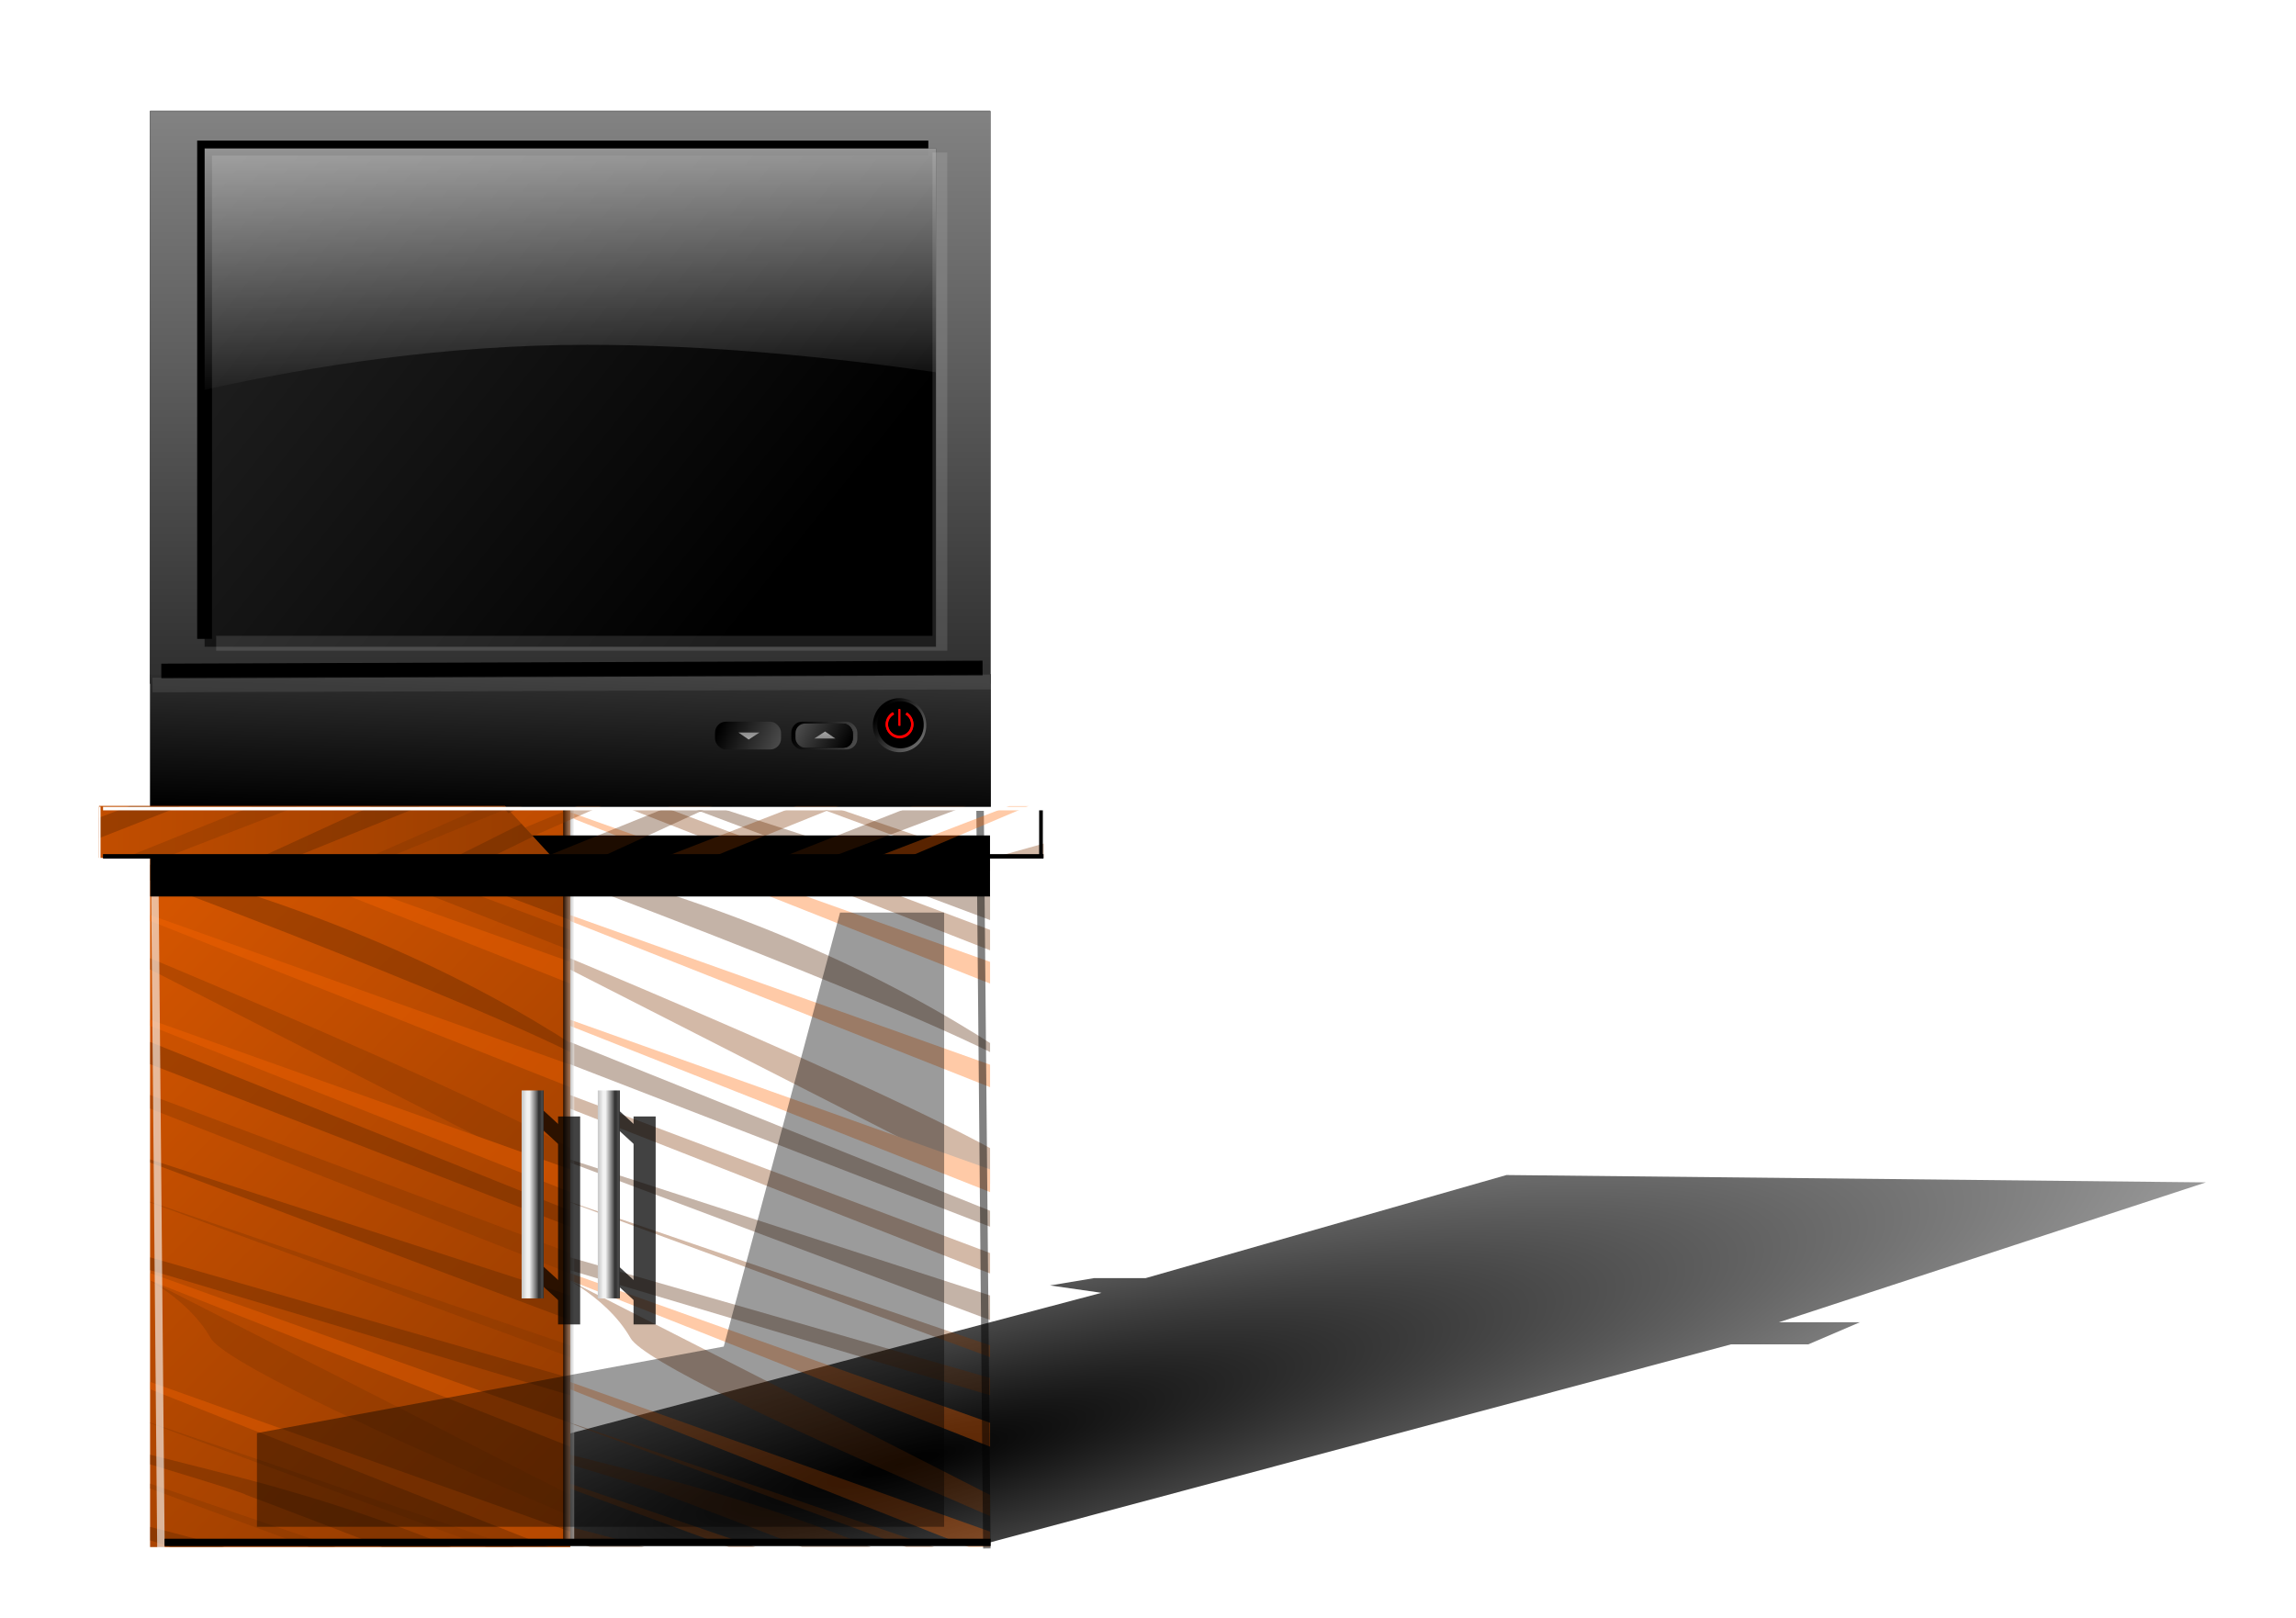 <svg xmlns="http://www.w3.org/2000/svg" xmlns:xlink="http://www.w3.org/1999/xlink" viewBox="0 0 744.09 524.41"><defs><filter id="E" height="2.48" width="1.493" color-interpolation-filters="sRGB" y="-.74" x="-.247"><feGaussianBlur stdDeviation=".592"/></filter><filter id="F" color-interpolation-filters="sRGB"><feGaussianBlur stdDeviation=".038"/></filter><filter id="q" height="14.632" width="1.048" color-interpolation-filters="sRGB" y="-6.816" x="-.024"><feGaussianBlur stdDeviation="2.285"/></filter><filter id="l" color-interpolation-filters="sRGB"><feGaussianBlur stdDeviation="2.089"/></filter><filter id="r" height="1.24" width="1.24" color-interpolation-filters="sRGB" y="-.12" x="-.12"><feGaussianBlur stdDeviation=".523"/></filter><filter id="t" color-interpolation-filters="sRGB"><feGaussianBlur stdDeviation=".418"/></filter><filter id="u" color-interpolation-filters="sRGB"><feGaussianBlur stdDeviation=".105"/></filter><filter id="w" height="1.404" width="1.171" color-interpolation-filters="sRGB" y="-.202" x="-.085"><feGaussianBlur stdDeviation=".638"/></filter><filter id="y" color-interpolation-filters="sRGB"><feGaussianBlur stdDeviation=".214"/></filter><filter id="B" color-interpolation-filters="sRGB"><feGaussianBlur stdDeviation=".214"/></filter><filter id="z" color-interpolation-filters="sRGB"><feGaussianBlur stdDeviation=".028"/></filter><filter id="D" color-interpolation-filters="sRGB"><feGaussianBlur stdDeviation=".028"/></filter><filter id="o" color-interpolation-filters="sRGB"><feGaussianBlur stdDeviation="3.34"/></filter><filter id="v" height="1.601" width="1.626" color-interpolation-filters="sRGB" y="-.3" x="-.313"><feGaussianBlur stdDeviation=".982"/></filter><filter id="h" height="1.315" width="1.057" color-interpolation-filters="sRGB" y="-.158" x="-.028"><feGaussianBlur stdDeviation="6.57"/></filter><filter id="L" color-interpolation-filters="sRGB"><feGaussianBlur stdDeviation="1.355"/></filter><filter id="M" height="1.012" width="1.812" color-interpolation-filters="sRGB" y="-.006" x="-.406"><feGaussianBlur stdDeviation=".507"/></filter><filter id="O" height="1.049" width="3.532" color-interpolation-filters="sRGB" y="-.024" x="-1.266"><feGaussianBlur stdDeviation="2.011"/></filter><filter id="P" height="6.475" width="1.048" color-interpolation-filters="sRGB" y="-2.737" x="-.024"><feGaussianBlur stdDeviation="2.281"/></filter><filter id="U" height="4.074" width="1.012" color-interpolation-filters="sRGB" y="-1.537" x="-.006"><feGaussianBlur stdDeviation=".64"/></filter><filter id="V" height="1.207" width="3.616" color-interpolation-filters="sRGB" y="-.104" x="-1.308"><feGaussianBlur stdDeviation=".545"/></filter><filter id="R" height="2.973" width="1.101" color-interpolation-filters="sRGB" y="-.987" x="-.05"><feGaussianBlur stdDeviation="4.799"/></filter><filter id="Y" height="1.088" width="1.393" color-interpolation-filters="sRGB" y="-.044" x="-.196"><feGaussianBlur stdDeviation="1.076"/></filter><filter id="X" height="1.75" width="1.671" color-interpolation-filters="sRGB" y="-.375" x="-.335"><feGaussianBlur stdDeviation="26.088"/></filter><filter id="aa" height="1.026" width="1.25" color-interpolation-filters="sRGB" y="-.013" x="-.125"><feGaussianBlur stdDeviation=".313"/></filter><linearGradient id="G" y2="615.58" xlink:href="#c" gradientUnits="userSpaceOnUse" y1="611.89" gradientTransform="translate(-203.65 118.79)" x2="432.9" x1="432.82"/><linearGradient id="e"><stop offset="0" stop-color="#ccc"/><stop offset=".202" stop-color="#f2f2f2"/><stop offset=".311" stop-color="#f2f2f2"/><stop offset=".628" stop-color="#676767"/><stop offset=".727" stop-color="#333"/><stop offset=".81" stop-color="#383838"/><stop offset=".882" stop-color="#4d4d4d"/><stop offset="1" stop-color="#1a1a1a"/></linearGradient><linearGradient id="H" y2="615.58" xlink:href="#c" gradientUnits="userSpaceOnUse" y1="611.89" gradientTransform="translate(-20.709)" x2="432.9" x1="432.82"/><linearGradient id="I" y2="523.06" gradientUnits="userSpaceOnUse" y1="403.8" gradientTransform="translate(-249.1 33.928) scale(1.193)" x2="360.86" x1="360.86"><stop offset="0" stop-color="#fff"/><stop offset="1" stop-color="#fff" stop-opacity="0"/></linearGradient><linearGradient id="s" y2="614.68" xlink:href="#a" gradientUnits="userSpaceOnUse" y1="608.58" x2="459.68" x1="452.27"/><linearGradient id="J" y2="834.42" xlink:href="#d" gradientUnits="userSpaceOnUse" y1="663.75" x2="422.83" x1="249.57"/><linearGradient id="a"><stop offset="0"/><stop offset="1" stop-color="#666"/></linearGradient><linearGradient id="m" y2="638.2" gradientUnits="userSpaceOnUse" y1="401.82" gradientTransform="translate(-249.1 33.928) scale(1.193)" x2="363.65" x1="363.65"><stop offset="0" stop-color="#999"/><stop offset="1" stop-color="#1a1a1a"/></linearGradient><linearGradient id="N" y2="698.54" gradientUnits="userSpaceOnUse" y1="698.54" gradientTransform="translate(-203.65 118.79)" x2="364.86" x1="361.8"><stop offset="0" stop-opacity=".731"/><stop offset="1" stop-color="#fff" stop-opacity=".489"/></linearGradient><linearGradient id="x" y2="610.87" xlink:href="#b" gradientUnits="userSpaceOnUse" y1="617.59" gradientTransform="translate(-203.65 118.79)" x2="425.3" x1="441.25"/><linearGradient id="A" y2="609.34" xlink:href="#b" gradientUnits="userSpaceOnUse" y1="617.59" gradientTransform="translate(-808.45 -1147.2) scale(.868)" x2="426.26" x1="441.25"/><linearGradient id="n" y2="419" gradientUnits="userSpaceOnUse" y1="589.71" gradientTransform="translate(-249.1 33.928) scale(1.193)" x2="192.94" x1="406.08"><stop offset="0"/><stop offset="1" stop-color="#333"/></linearGradient><linearGradient id="g" y2="742" gradientUnits="userSpaceOnUse" x2="451" y1="934.48" x1="451"><stop offset="0" stop-color="#fff"/><stop offset="1"/></linearGradient><linearGradient id="C" y2="610.87" xlink:href="#b" gradientUnits="userSpaceOnUse" y1="617.59" gradientTransform="translate(-224.37 118.79)" x2="425.3" x1="441.25"/><linearGradient id="f"><stop offset="0"/><stop offset="1" stop-opacity="0"/></linearGradient><linearGradient id="p" y2="638.79" gradientUnits="userSpaceOnUse" y1="598.97" gradientTransform="matrix(1.191 0 0 1.193 -248.09 30.534)" x2="359.53" x1="360.67"><stop offset="0" stop-color="#333"/><stop offset="1"/></linearGradient><linearGradient id="d"><stop offset="0" stop-color="#d45500"/><stop offset="1" stop-color="#803300"/></linearGradient><linearGradient id="c"><stop offset="0" stop-color="#b3b3b3"/><stop offset="1" stop-color="gray"/></linearGradient><linearGradient id="b"><stop offset="0" stop-color="#4d4d4d"/><stop offset="1"/></linearGradient><linearGradient id="Z" y2="743.11" xlink:href="#e" gradientUnits="userSpaceOnUse" y1="743.11" x2="356.77" x1="350.75"/><clipPath id="W" clipPathUnits="userSpaceOnUse"><path opacity=".628" fill="#fff" d="M250.32 656.38h226.27v175.36H250.32z"/></clipPath><clipPath id="Q" clipPathUnits="userSpaceOnUse"><path fill="#fff" d="M249.61 638.69h228.13v18.654H249.61z"/></clipPath><clipPath id="T" clipPathUnits="userSpaceOnUse"><path fill="#fff" d="M236.17 633.05h256.2v14.496h-256.2z"/></clipPath><clipPath id="S" clipPathUnits="userSpaceOnUse"><path fill="#fff" d="M235.7 633.05h256.68v14.142H235.7z"/></clipPath><clipPath id="K" clipPathUnits="userSpaceOnUse"><path fill="#fff" d="M249.57 633.67h114.14v200.75H249.57z"/></clipPath><radialGradient id="k" xlink:href="#f" gradientUnits="userSpaceOnUse" cy="1007.2" cx="416.15" gradientTransform="matrix(2.157 -.554 .102 .396 -547.11 643.55)" r="278.5"/><radialGradient id="i" xlink:href="#f" gradientUnits="userSpaceOnUse" cy="1007.2" cx="416.15" gradientTransform="matrix(2.157 -.554 .102 .396 -750.76 762.35)" r="278.5"/><mask id="j" maskUnits="userSpaceOnUse"><path d="M251 833.36h226l202-54h21l14-6h-22l116-38-190-2-98 28h-14l-12 2 14 2-257 68z" fill="url(#g)"/></mask></defs><g transform="translate(0 -527.95)"><path transform="translate(-6.103 -107.82) scale(1.193)" d="M47.353 952.16h226l202-54h21l14-6h-22l116-38-190-2-98 28h-14l-12 2 14 2-257 68z" filter="url(#h)" fill="url(#i)"/><path transform="translate(-249.1 33.928) scale(1.193)" mask="url(#j)" d="M251 833.36h226l202-54h21l14-6h-22l116-38-190-2-98 28h-14l-12 2 14 2-257 68z" fill="url(#k)"/><path transform="translate(-6.103 -107.82) scale(1.193)" d="M45.924 716.05h228.29v36.408H45.924V716.05zm-.063-153.01h228.29V718.6H45.861V563.04z" filter="url(#l)"/><path fill="url(#m)" d="M48.619 564.01h272.4v185.62h-272.4z"/><path fill="url(#n)" d="M66.308 576.07h237.03v161.51H66.308z"/><path transform="translate(-6.103 -107.82) scale(1.193)" d="M58.677 571.12V706.5h4.031V575.19h194.59v-4.063H58.668z" filter="url(#o)"/><path transform="rotate(180 309.975 639.25) scale(1.193)" d="M262.32 452.32V587.7h4.031V456.39h194.59v-4.062h-198.62z" opacity=".34" filter="url(#o)" fill="#fff"/><path fill="url(#p)" d="M48.694 746.59h272.39v43.443H48.694z"/><path d="M250.2 596.2l227.68-.805" transform="matrix(1.169 0 0 1.197 -240.21 31.802)" filter="url(#q)" stroke="#000" stroke-width="4"/><path transform="translate(-6.103 -107.82) scale(1.193)" d="M46.557 719.02l227.67-.81" opacity=".291" filter="url(#q)" stroke="#fff" stroke-width="4" fill="#fff"/><path d="M460.99 611.49a5.23 5.23 0 11-10.459 0 5.23 5.23 0 1110.459 0z" transform="translate(-461.38 -247.18) scale(1.652)" filter="url(#r)" fill="url(#s)"/><path d="M460.99 611.49a5.23 5.23 0 11-10.459 0 5.23 5.23 0 1110.459 0z" transform="rotate(180 473.61 821.1) scale(1.438)" filter="url(#t)"/><path d="M460.99 611.49a5.23 5.23 0 11-10.459 0 5.23 5.23 0 1110.459 0z" transform="rotate(180 473.61 821.1) scale(1.438)" filter="url(#u)" fill="url(#s)"/><path style="block-progression:tb;text-indent:0;text-transform:none" transform="translate(-6.103 -107.82) scale(1.193)" d="M249.17 725.54v4.469h.5v-4.469h-.5zm-1.531.844c-1.14.645-1.938 1.854-1.938 3.25 0 2.07 1.71 3.75 3.781 3.75s3.75-1.68 3.75-3.75a3.757 3.757 0 00-1.78-3.188l-.344.531a3.1 3.1 0 011.5 2.657c0 1.733-1.392 3.125-3.125 3.125s-3.157-1.392-3.157-3.125c0-1.184.683-2.189 1.657-2.72l-.344-.53z" filter="url(#v)" color="#000" fill="red"/><path style="block-progression:tb;text-indent:0;text-transform:none" d="M291.2 757.91v5.332h.597v-5.332h-.597zm-1.827 1.007c-1.361.77-2.312 2.212-2.312 3.878 0 2.471 2.04 4.474 4.512 4.474s4.474-2.003 4.474-4.474a4.483 4.483 0 00-2.125-3.804l-.41.634a3.7 3.7 0 011.79 3.17c0 2.068-1.66 3.728-3.73 3.728s-3.765-1.66-3.765-3.728c0-1.413.815-2.611 1.976-3.244l-.41-.634z" color="#000" fill="red"/><rect transform="translate(-6.103 -107.82) scale(1.193)" ry="2.99" height="7.574" width="17.939" y="728.98" x="220.08" filter="url(#w)" fill="url(#x)"/><rect transform="rotate(180 -124.55 16.964) scale(1.193)" ry="2.596" height="6.578" width="15.579" y="-617.26" x="-440.48" filter="url(#y)"/><rect ry="2.596" transform="rotate(180 -124.55 16.964) scale(1.193)" height="6.578" width="15.579" y="-617.26" x="-440.48" filter="url(#z)" fill="url(#A)"/><rect ry="2.596" transform="rotate(180 -136.915 16.964) scale(1.193)" height="6.578" width="15.579" y="-617.26" x="-440.48" filter="url(#B)"/><rect transform="translate(-6.103 -107.82) scale(1.193)" ry="2.99" height="7.574" width="17.939" y="728.98" x="199.35" filter="url(#w)" fill="url(#C)"/><rect transform="rotate(180 -136.915 16.964) scale(1.193)" ry="2.596" height="6.578" width="15.579" y="-617.26" x="-440.48" filter="url(#D)" fill="url(#A)"/><path transform="translate(-6.103 -107.82) scale(1.193)" d="M229.25 731.65l-2.958 1.921h5.763l-2.805-1.921z" opacity=".561" filter="url(#E)"/><path transform="translate(-6.103 -107.82) scale(1.193)" d="M229.25 731.65l-2.958 1.921h5.763l-2.805-1.921z" filter="url(#F)" fill="url(#G)"/><path d="M412.19 612.86l-2.958 1.921h5.763l-2.805-1.921z" transform="rotate(180 367.19 749.4) scale(1.193)" opacity=".561" filter="url(#E)"/><path transform="rotate(180 367.19 749.4) scale(1.193)" d="M412.19 612.86l-2.958 1.921h5.763l-2.805-1.921z" filter="url(#F)" fill="url(#H)"/><path d="M66.322 576.06v78.23c34.893-7.791 78.373-14.58 123.98-14.58 39.214 0 78.689 3.925 113.02 8.912V576.06h-237z" fill="url(#I)"/><path fill="url(#J)" d="M249.57 633.67h114.14v200.75H249.57z" transform="translate(-249.1 33.928) scale(1.193)"/><g clip-path="url(#K)" opacity=".345" filter="url(#L)" transform="translate(-249.1 33.928) scale(1.193)"><path d="M249.57 653.31s123.4 46.077 128.61 55.641c5.216 9.563 29.559 24.343 29.559 24.343s-46.077-55.641-161.71-85.2 1.739 3.478 3.534 5.216zM275.65 820.24s123.4 46.077 128.61 55.641c5.216 9.563 29.559 24.343 29.559 24.343s-46.077-55.641-161.71-85.2 1.739 3.478 3.534 5.216z" fill="#520"/><path d="M221.69 662.88s149.53 60.857 156.49 73.028c6.955 12.171 21.735 18.257 21.735 18.257l-173.88-88.677-4.347-2.608zM422.52 850.66s-149.53-60.857-156.49-73.028c-6.955-12.171-21.735-18.257-21.735-18.257l173.88 88.677 4.347 2.608z" fill="#803300"/><path d="M235.6 691.57l186.05 74.767-53.902-17.388-146.06-56.51 13.91-.87z" fill="#520"/><path d="M242.56 708.95l161.71 60.857-6.955 3.478-161.71-63.465 6.955-.87z" fill="#803300"/><path d="M233 723.73l153.01 49.555-6.955 5.216-146.06-54.77z" fill="#520"/><path d="M243.43 738.51l137.36 46.947-5.216 1.739-132.15-48.686z" fill="#803300"/><path d="M232.13 750.69l163.44 46.947-5.216 3.478-154.75-46.077-3.478-4.347z" fill="#520"/><path d="M199.09 771.55l175.62 62.596-8.694 3.478-166.92-66.073zM199.09 741.99l175.62 62.596-8.694 3.478-166.92-66.073zM206.91 675.92l175.62 62.596-8.694 3.478-166.92-66.073zM208.65 648.1l175.62 62.596-8.694 3.478-166.92-66.073zM213.87 622.02l175.62 62.596-8.694 3.478-166.92-66.073z" fill="#f60"/><path d="M242.56 621.15l161.71 60.857-6.955 3.478-161.71-63.465 6.955-.87z" fill="#803300"/><path d="M233 615.06l153.01 49.555-6.955 5.216-146.06-54.77z" fill="#520"/><path d="M243.43 798.5l137.36 46.947-5.216 1.739-132.15-48.686zM199.96 800.24l137.36 46.947-5.216 1.739-132.15-48.686zM257.34 611.58l137.36 46.947-5.216 1.739-132.15-48.686z" fill="#803300"/><path d="M256.53 835.02s123.4 46.077 128.61 55.641c5.216 9.563 29.559 24.343 29.559 24.343s-46.077-55.641-161.71-85.2 1.739 3.478 3.534 5.216z" fill="#520"/></g><path fill="url(#J)" d="M249.57 633.67h114.14v200.75H249.57z" transform="translate(-113.04 33.928) scale(1.193)"/><g clip-path="url(#K)" opacity=".345" filter="url(#L)" transform="translate(-113.04 33.928) scale(1.193)"><path d="M249.57 653.31s123.4 46.077 128.61 55.641c5.216 9.563 29.559 24.343 29.559 24.343s-46.077-55.641-161.71-85.2 1.739 3.478 3.534 5.216zM275.65 820.24s123.4 46.077 128.61 55.641c5.216 9.563 29.559 24.343 29.559 24.343s-46.077-55.641-161.71-85.2 1.739 3.478 3.534 5.216z" fill="#520"/><path d="M221.69 662.88s149.53 60.857 156.49 73.028c6.955 12.171 21.735 18.257 21.735 18.257l-173.88-88.677-4.347-2.608zM422.52 850.66s-149.53-60.857-156.49-73.028c-6.955-12.171-21.735-18.257-21.735-18.257l173.88 88.677 4.347 2.608z" fill="#803300"/><path d="M235.6 691.57l186.05 74.767-53.902-17.388-146.06-56.51 13.91-.87z" fill="#520"/><path d="M242.56 708.95l161.71 60.857-6.955 3.478-161.71-63.465 6.955-.87z" fill="#803300"/><path d="M233 723.73l153.01 49.555-6.955 5.216-146.06-54.77z" fill="#520"/><path d="M243.43 738.51l137.36 46.947-5.216 1.739-132.15-48.686z" fill="#803300"/><path d="M232.13 750.69l163.44 46.947-5.216 3.478-154.75-46.077-3.478-4.347z" fill="#520"/><path d="M199.09 771.55l175.62 62.596-8.694 3.478-166.92-66.073zM199.09 741.99l175.62 62.596-8.694 3.478-166.92-66.073zM206.91 675.92l175.62 62.596-8.694 3.478-166.92-66.073zM208.65 648.1l175.62 62.596-8.694 3.478-166.92-66.073zM213.87 622.02l175.62 62.596-8.694 3.478-166.92-66.073z" fill="#f60"/><path d="M242.56 621.15l161.71 60.857-6.955 3.478-161.71-63.465 6.955-.87z" fill="#803300"/><path d="M233 615.06l153.01 49.555-6.955 5.216-146.06-54.77z" fill="#520"/><path d="M243.43 798.5l137.36 46.947-5.216 1.739-132.15-48.686zM199.96 800.24l137.36 46.947-5.216 1.739-132.15-48.686zM257.34 611.58l137.36 46.947-5.216 1.739-132.15-48.686z" fill="#803300"/><path d="M256.53 835.02s123.4 46.077 128.61 55.641c5.216 9.563 29.559 24.343 29.559 24.343s-46.077-55.641-161.71-85.2 1.739 3.478 3.534 5.216z" fill="#520"/></g><path style="block-progression:tb;text-indent:0;text-transform:none" transform="translate(-6.103 -107.82) scale(1.193)" d="M158.1 752.67v200h3v-200h-3z" filter="url(#M)" color="#000" fill="url(#N)"/><path d="M249.57 634.09l1.813 197.28 2-.031-1.813-197.25h-2z" style="block-progression:tb;text-indent:0;text-transform:none" transform="translate(-253.73 22.245) scale(1.212)" opacity=".785" filter="url(#O)" color="#000" fill="#f9f9f9"/><path style="block-progression:tb;text-indent:0;text-transform:none" transform="translate(13.935 22.245) scale(1.212)" d="M249.57 634.09l1.813 197.28 2-.031-1.813-197.25h-2z" opacity=".7" filter="url(#O)" color="#000"/><path d="M249.56 832.16v2h226.12v-2H249.56z" style="block-progression:tb;text-indent:0;text-transform:none" transform="matrix(1.184 0 0 1.193 -242.15 33.928)" filter="url(#P)" color="#000"/><path clip-path="url(#Q)" transform="matrix(1.193 0 0 2.177 -249.1 -591.68)" filter="url(#R)" d="M249.45 636.1h228.29v11.674H249.45z"/><g transform="translate(-249.1 33.928) scale(1.193)" clip-path="url(#S)"><path fill="url(#J)" d="M249.57 633.67h114.14v200.75H249.57z" transform="rotate(-42.608 164.028 730.174)"/><g clip-path="url(#K)" opacity=".345" filter="url(#L)" transform="rotate(-42.608 164.028 730.174)"><path d="M249.57 653.31s123.4 46.077 128.61 55.641c5.216 9.563 29.559 24.343 29.559 24.343s-46.077-55.641-161.71-85.2 1.739 3.478 3.534 5.216zM275.65 820.24s123.4 46.077 128.61 55.641c5.216 9.563 29.559 24.343 29.559 24.343s-46.077-55.641-161.71-85.2 1.739 3.478 3.534 5.216z" fill="#520"/><path d="M221.69 662.88s149.53 60.857 156.49 73.028c6.955 12.171 21.735 18.257 21.735 18.257l-173.88-88.677-4.347-2.608zM422.52 850.66s-149.53-60.857-156.49-73.028c-6.955-12.171-21.735-18.257-21.735-18.257l173.88 88.677 4.347 2.608z" fill="#803300"/><path d="M235.6 691.57l186.05 74.767-53.902-17.388-146.06-56.51 13.91-.87z" fill="#520"/><path d="M242.56 708.95l161.71 60.857-6.955 3.478-161.71-63.465 6.955-.87z" fill="#803300"/><path d="M233 723.73l153.01 49.555-6.955 5.216-146.06-54.77z" fill="#520"/><path d="M243.43 738.51l137.36 46.947-5.216 1.739-132.15-48.686z" fill="#803300"/><path d="M232.13 750.69l163.44 46.947-5.216 3.478-154.75-46.077-3.478-4.347z" fill="#520"/><path d="M199.09 771.55l175.62 62.596-8.694 3.478-166.92-66.073zM199.09 741.99l175.62 62.596-8.694 3.478-166.92-66.073zM206.91 675.92l175.62 62.596-8.694 3.478-166.92-66.073zM208.65 648.1l175.62 62.596-8.694 3.478-166.92-66.073zM213.87 622.02l175.62 62.596-8.694 3.478-166.92-66.073z" fill="#f60"/><path d="M242.56 621.15l161.71 60.857-6.955 3.478-161.71-63.465 6.955-.87z" fill="#803300"/><path d="M233 615.06l153.01 49.555-6.955 5.216-146.06-54.77z" fill="#520"/><path d="M243.43 798.5l137.36 46.947-5.216 1.739-132.15-48.686zM199.96 800.24l137.36 46.947-5.216 1.739-132.15-48.686zM257.34 611.58l137.36 46.947-5.216 1.739-132.15-48.686z" fill="#803300"/><path d="M256.53 835.02s123.4 46.077 128.61 55.641c5.216 9.563 29.559 24.343 29.559 24.343s-46.077-55.641-161.71-85.2 1.739 3.478 3.534 5.216z" fill="#520"/></g><g><path fill="url(#J)" d="M249.57 633.67h114.14v200.75H249.57z" transform="rotate(137.392 385.235 708.489)"/><g clip-path="url(#K)" opacity=".345" filter="url(#L)" transform="rotate(137.392 385.235 708.489)"><path d="M249.57 653.31s123.4 46.077 128.61 55.641c5.216 9.563 29.559 24.343 29.559 24.343s-46.077-55.641-161.71-85.2 1.739 3.478 3.534 5.216zM275.65 820.24s123.4 46.077 128.61 55.641c5.216 9.563 29.559 24.343 29.559 24.343s-46.077-55.641-161.71-85.2 1.739 3.478 3.534 5.216z" fill="#520"/><path d="M221.69 662.88s149.53 60.857 156.49 73.028c6.955 12.171 21.735 18.257 21.735 18.257l-173.88-88.677-4.347-2.608zM422.52 850.66s-149.53-60.857-156.49-73.028c-6.955-12.171-21.735-18.257-21.735-18.257l173.88 88.677 4.347 2.608z" fill="#803300"/><path d="M235.6 691.57l186.05 74.767-53.902-17.388-146.06-56.51 13.91-.87z" fill="#520"/><path d="M242.56 708.95l161.71 60.857-6.955 3.478-161.71-63.465 6.955-.87z" fill="#803300"/><path d="M233 723.73l153.01 49.555-6.955 5.216-146.06-54.77z" fill="#520"/><path d="M243.43 738.51l137.36 46.947-5.216 1.739-132.15-48.686z" fill="#803300"/><path d="M232.13 750.69l163.44 46.947-5.216 3.478-154.75-46.077-3.478-4.347z" fill="#520"/><path d="M199.09 771.55l175.62 62.596-8.694 3.478-166.92-66.073zM199.09 741.99l175.62 62.596-8.694 3.478-166.92-66.073zM206.91 675.92l175.62 62.596-8.694 3.478-166.92-66.073zM208.65 648.1l175.62 62.596-8.694 3.478-166.92-66.073zM213.87 622.02l175.62 62.596-8.694 3.478-166.92-66.073z" fill="#f60"/><path d="M242.56 621.15l161.71 60.857-6.955 3.478-161.71-63.465 6.955-.87z" fill="#803300"/><path d="M233 615.06l153.01 49.555-6.955 5.216-146.06-54.77z" fill="#520"/><path d="M243.43 798.5l137.36 46.947-5.216 1.739-132.15-48.686zM199.96 800.24l137.36 46.947-5.216 1.739-132.15-48.686zM257.34 611.58l137.36 46.947-5.216 1.739-132.15-48.686z" fill="#803300"/><path d="M256.53 835.02s123.4 46.077 128.61 55.641c5.216 9.563 29.559 24.343 29.559 24.343s-46.077-55.641-161.71-85.2 1.739 3.478 3.534 5.216z" fill="#520"/></g></g></g><g transform="matrix(1.195 0 0 1.164 -250.12 52.491)" clip-path="url(#T)" color="#000"><path style="block-progression:tb;text-indent:0;text-transform:none" d="M237.25 633.12v1h255.12v-1H237.25zm-2.091-2.988v19.977h1.414v-19.977h-1.414z" filter="url(#U)" fill="#fff"/><path style="block-progression:tb;text-indent:0;text-transform:none" d="M491.12 634.12v12.625h1V634.12h-1zm-253.88 12.191v1.368h255.12v-1.368H237.24z" filter="url(#V)"/></g><path d="M278.6 803.46v25.456h186.68v-166.88h-28.284l-31.593 117.91-126.8 23.514z" transform="translate(-249.1 33.928) scale(1.193)" clip-path="url(#W)" opacity=".628" filter="url(#X)"/><g transform="translate(-249.1 33.928) scale(1.193)" opacity=".74" filter="url(#Y)"><path d="M360.4 717.431h6v56.5h-6z"/><path style="block-progression:tb;text-indent:0;text-transform:none" d="M355.97 715.38l-2.719 2.938 8.5 7.78 2.688-2.937-8.47-7.781zM355.97 757.78l-2.72 2.97 8.5 7.781 2.688-2.969-8.47-7.78z" color="#000"/></g><g transform="translate(-249.1 33.928) scale(1.193)" fill="url(#Z)"><path d="M350.5 710.36h6v56.5h-6z"/><path filter="url(#aa)" d="M350.5 710.36h6v56.5h-6z"/></g><g transform="translate(-224.63 33.928) scale(1.193)" opacity=".74" filter="url(#Y)"><path d="M360.4 717.431h6v56.5h-6z"/><path style="block-progression:tb;text-indent:0;text-transform:none" d="M355.97 715.38l-2.719 2.938 8.5 7.78 2.688-2.937-8.47-7.781zM355.97 757.78l-2.72 2.97 8.5 7.781 2.688-2.969-8.47-7.78z" color="#000"/></g><g transform="translate(-224.42 33.928) scale(1.193)" fill="url(#Z)"><path d="M350.5 710.36h6v56.5h-6z"/><path filter="url(#aa)" d="M350.5 710.36h6v56.5h-6z"/></g></g></svg>